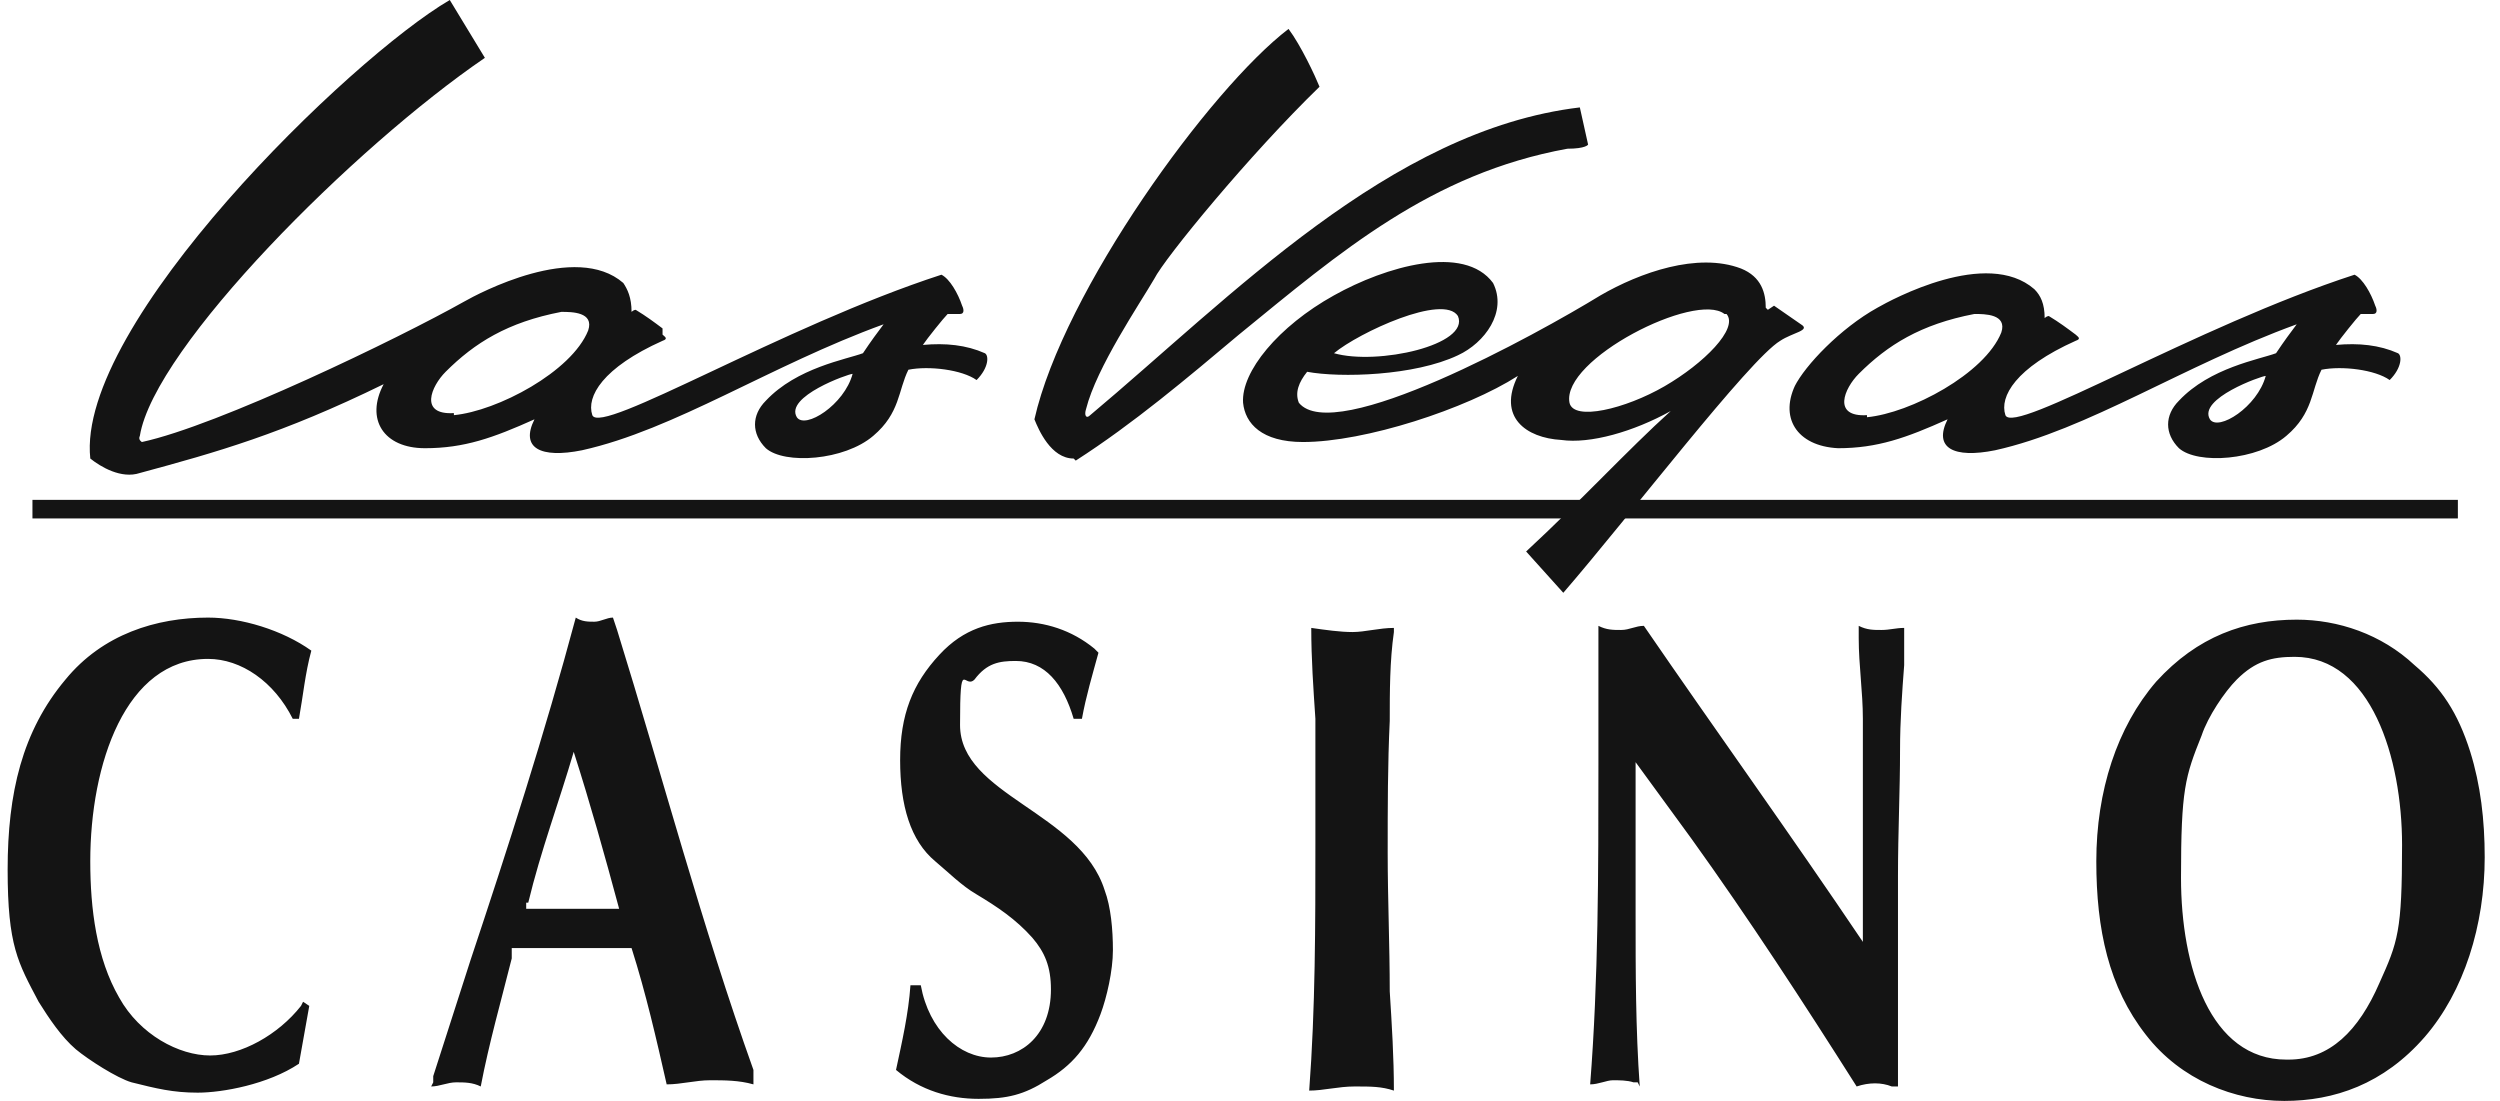 <svg xmlns="http://www.w3.org/2000/svg" width="109" height="48" viewBox="0 0 109 48" fill="none">
<path fill-rule="evenodd" clip-rule="evenodd" d="M99.686 46.199C96.353 46.199 95.092 42.146 95.092 38.274C95.092 34.401 95.272 33.861 95.993 32.06C96.263 31.25 96.984 30.169 97.524 29.628C98.335 28.818 99.055 28.638 100.046 28.638C103.379 28.638 104.73 33.051 104.73 36.833C104.73 40.615 104.55 41.066 103.739 42.867C102.839 44.938 101.578 46.199 99.776 46.199M108.333 37.373C108.333 35.752 108.153 34.221 107.703 32.78C107.162 31.069 106.442 29.989 105.271 28.998C103.829 27.647 101.938 27.017 100.136 27.017C97.885 27.017 95.813 27.737 94.011 29.718C92.3 31.7 91.399 34.492 91.399 37.553C91.399 40.525 91.94 43.047 93.561 45.118C95.092 47.099 97.434 48 99.596 48C101.758 48 103.92 47.279 105.721 45.208C107.432 43.227 108.333 40.345 108.333 37.373ZM71.493 47.37C71.312 44.848 71.312 42.326 71.312 39.895V37.193C71.312 35.842 71.312 34.582 71.312 33.231L73.744 36.563C76.266 40.075 78.609 43.677 80.95 47.37C81.491 47.189 82.031 47.189 82.482 47.37C82.482 47.37 82.662 47.37 82.752 47.37V38.184C82.752 36.293 82.842 34.492 82.842 32.69C82.842 31.43 82.932 30.169 83.022 28.998C83.022 28.458 83.022 27.917 83.022 27.377C82.662 27.377 82.392 27.467 82.031 27.467C81.671 27.467 81.401 27.467 81.04 27.287V27.827C81.04 28.998 81.221 30.169 81.221 31.34C81.221 32.51 81.221 33.501 81.221 34.582C81.221 36.743 81.221 38.904 81.221 41.066C78.068 36.383 74.825 31.88 71.673 27.287C71.312 27.287 71.042 27.467 70.682 27.467C70.322 27.467 70.051 27.467 69.691 27.287C69.691 27.737 69.691 28.188 69.691 28.638C69.691 30.259 69.691 31.79 69.691 33.321C69.691 38.004 69.691 42.687 69.331 47.279C69.691 47.279 70.051 47.099 70.322 47.099C70.592 47.099 70.952 47.099 71.222 47.19H71.403L71.493 47.37ZM60.774 27.377C60.143 27.377 59.513 27.557 58.972 27.557C58.432 27.557 57.801 27.467 57.171 27.377C57.171 28.728 57.261 29.989 57.351 31.34C57.351 32.6 57.351 33.861 57.351 35.122V36.743C57.351 40.345 57.351 43.947 57.081 47.55C57.711 47.55 58.342 47.37 59.062 47.37C59.783 47.37 60.233 47.37 60.774 47.55C60.774 46.109 60.684 44.668 60.593 43.227C60.593 41.246 60.503 39.174 60.503 37.193C60.503 35.212 60.503 33.321 60.593 31.43C60.593 30.169 60.593 28.818 60.774 27.557M47.172 31.34C47.352 30.349 47.623 29.448 47.893 28.458C47.893 28.458 47.803 28.368 47.713 28.278C46.722 27.467 45.551 27.107 44.38 27.107C43.209 27.107 42.038 27.377 40.957 28.548C39.786 29.809 39.246 31.159 39.246 33.141C39.246 35.122 39.696 36.653 40.777 37.553C41.317 38.004 41.948 38.634 42.578 38.994C43.479 39.535 44.29 40.075 45.011 40.886C45.551 41.516 45.821 42.146 45.821 43.137C45.821 45.118 44.56 46.109 43.209 46.109C41.858 46.109 40.507 44.938 40.146 42.957H39.696C39.606 44.218 39.336 45.388 39.066 46.649C40.146 47.55 41.407 47.91 42.669 47.91C43.93 47.91 44.65 47.73 45.641 47.099C46.722 46.469 47.443 45.658 47.983 44.218C48.253 43.497 48.523 42.326 48.523 41.426C48.523 40.525 48.433 39.535 48.163 38.814C47.082 35.392 41.858 34.672 41.858 31.61C41.858 28.548 42.038 30.079 42.488 29.628C43.029 28.908 43.569 28.818 44.29 28.818C45.551 28.818 46.362 29.809 46.812 31.34H47.172ZM23.032 39.355C23.573 37.103 24.383 34.942 25.014 32.78C25.734 35.032 26.365 37.283 26.995 39.625H22.942V39.355H23.032ZM18.799 47.37C19.159 47.37 19.519 47.19 19.88 47.19C20.24 47.19 20.6 47.189 20.96 47.37C21.321 45.478 21.861 43.587 22.312 41.786V41.336C23.302 41.336 24.203 41.336 25.104 41.336C26.005 41.336 26.725 41.336 27.536 41.336C28.166 43.317 28.617 45.298 29.067 47.279C29.698 47.279 30.328 47.099 30.959 47.099C31.589 47.099 32.22 47.099 32.85 47.279V46.649C30.598 40.345 28.887 33.861 26.905 27.467L26.725 26.927C26.455 26.927 26.185 27.107 25.915 27.107C25.644 27.107 25.374 27.107 25.104 26.927C23.753 31.97 22.131 37.013 20.51 41.876L18.889 46.919V47.19L18.799 47.37ZM13.124 43.857C12.133 45.118 10.512 46.019 9.161 46.019C7.809 46.019 6.098 45.118 5.197 43.497C4.207 41.786 3.936 39.625 3.936 37.553C3.936 33.321 5.468 28.728 9.071 28.728C10.512 28.728 11.953 29.718 12.764 31.34H13.034C13.214 30.349 13.304 29.358 13.574 28.368C12.313 27.467 10.512 26.927 9.071 26.927C6.819 26.927 4.477 27.647 2.855 29.628C0.964 31.88 0.333 34.581 0.333 37.914C0.333 41.246 0.784 41.966 1.684 43.677C2.135 44.398 2.675 45.208 3.306 45.749C3.846 46.199 5.107 47.009 5.738 47.19C6.819 47.46 7.539 47.64 8.62 47.64C9.701 47.64 11.683 47.279 13.034 46.379L13.484 43.857L13.214 43.677L13.124 43.857Z" fill="#141414"/>
<path d="M107.163 21.794H1.415V22.604H107.163V21.794Z" fill="#141414"/>
<path fill-rule="evenodd" clip-rule="evenodd" d="M37.174 16.3C36.994 16.3 34.202 17.291 34.742 18.191C35.102 18.732 36.814 17.651 37.174 16.3ZM19.79 18.011C18.259 18.101 18.799 16.841 19.43 16.21C20.691 14.949 22.132 14.049 24.474 13.598C24.924 13.598 25.915 13.598 25.645 14.409C24.924 16.21 21.681 17.921 19.79 18.101V18.011ZM28.887 14.319C28.527 14.049 28.167 13.779 27.716 13.508C27.716 13.508 27.626 13.508 27.536 13.598C27.536 12.968 27.356 12.608 27.176 12.338C25.104 10.537 20.871 12.788 20.24 13.148C17.358 14.769 9.521 18.552 6.188 19.272C6.188 19.272 6.008 19.182 6.098 19.002C6.729 15.13 15.466 6.394 21.141 2.522L19.61 0C15.286 2.522 3.306 14.139 3.937 19.992C4.387 20.353 5.288 20.893 6.098 20.623C9.431 19.722 12.314 18.912 16.727 16.75C15.917 18.282 16.727 19.542 18.529 19.542C20.24 19.542 21.501 19.092 23.303 18.282C22.672 19.542 23.573 19.993 25.374 19.632C29.428 18.732 33.571 15.94 38.525 14.139C38.255 14.499 37.985 14.859 37.625 15.4C36.904 15.67 34.742 16.03 33.391 17.471C32.761 18.101 32.761 18.912 33.391 19.542C34.202 20.263 36.814 20.083 38.075 19.002C39.246 18.011 39.156 17.021 39.606 16.12C40.507 15.94 41.948 16.12 42.579 16.57C43.119 16.03 43.119 15.49 42.939 15.4C42.128 15.039 41.228 14.949 40.237 15.039C40.417 14.769 41.138 13.869 41.318 13.689C41.498 13.689 41.588 13.689 41.858 13.689C42.038 13.689 42.038 13.508 41.948 13.328C41.768 12.788 41.408 12.158 41.047 11.977C34.112 14.229 26.185 19.002 25.825 18.101C25.555 17.291 26.275 16.03 28.887 14.859C29.158 14.769 28.977 14.679 28.887 14.589M78.338 16.66C77.528 18.191 78.338 19.452 80.14 19.542C81.852 19.542 83.113 19.092 84.914 18.282C84.284 19.542 85.184 19.993 86.986 19.632C91.039 18.732 95.183 15.94 100.137 14.139C99.867 14.499 99.596 14.859 99.236 15.4C98.515 15.67 96.353 16.03 95.002 17.471C94.372 18.101 94.372 18.912 95.002 19.542C95.813 20.263 98.425 20.083 99.686 19.002C100.857 18.011 100.767 17.021 101.218 16.12C102.118 15.94 103.56 16.12 104.19 16.57C104.731 16.03 104.731 15.49 104.55 15.4C103.74 15.039 102.839 14.949 101.848 15.039C102.028 14.769 102.749 13.869 102.929 13.689C103.109 13.689 103.199 13.689 103.469 13.689C103.65 13.689 103.65 13.508 103.56 13.328C103.379 12.788 103.019 12.158 102.659 11.977C95.723 14.229 87.796 19.002 87.436 18.101C87.166 17.291 87.886 16.03 90.499 14.859C90.769 14.769 90.589 14.679 90.499 14.589C90.138 14.319 89.778 14.049 89.328 13.779C89.328 13.779 89.238 13.779 89.147 13.869C89.147 13.238 88.967 12.878 88.697 12.608C86.625 10.807 82.482 13.058 81.852 13.418C80.23 14.319 78.699 15.94 78.249 16.841M81.401 18.101C79.87 18.191 80.41 16.931 81.041 16.3C82.302 15.039 83.743 14.139 86.085 13.689C86.535 13.689 87.526 13.689 87.256 14.499C86.535 16.3 83.293 18.011 81.401 18.191M98.786 16.39C98.605 16.39 95.813 17.381 96.353 18.282C96.714 18.822 98.425 17.741 98.786 16.39ZM75.186 13.689C73.925 12.698 68.07 15.67 68.43 17.561C68.61 18.372 70.862 17.831 72.574 16.841C74.285 15.85 75.817 14.319 75.276 13.689M77.078 13.508L77.348 13.328L78.519 14.139C78.969 14.409 78.158 14.499 77.618 14.859C76.267 15.67 71.043 22.514 68.16 25.846L66.539 24.045C68.971 21.794 70.952 19.632 72.844 17.921C71.223 18.822 69.331 19.362 68.07 19.182C66.539 19.092 65.278 18.191 66.178 16.39C63.926 17.831 59.513 19.272 56.811 19.272C55.009 19.272 54.288 18.462 54.198 17.561C54.108 16.21 55.73 14.229 58.162 12.878C60.414 11.617 63.837 10.627 65.097 12.338C65.728 13.598 64.737 14.949 63.566 15.49C61.675 16.39 58.432 16.48 56.991 16.21C56.63 16.66 56.45 17.111 56.63 17.561C58.162 19.452 66.989 14.589 69.781 12.878C71.493 11.887 74.015 10.987 75.907 11.707C76.807 12.068 76.987 12.788 76.987 13.418M63.566 13.779C62.936 12.788 59.243 14.499 58.162 15.4C60.053 15.94 64.107 15.039 63.566 13.779ZM46.902 20.083C49.425 18.462 51.766 16.48 54.018 14.589C58.432 10.987 62.395 7.565 68.34 6.484C69.151 6.484 69.241 6.304 69.241 6.304L68.881 4.683C60.594 5.674 53.658 12.968 47.533 18.101C47.353 18.282 47.263 18.101 47.353 17.831C47.803 16.03 49.695 13.238 50.325 12.158C50.776 11.257 54.469 6.754 57.531 3.782C57.351 3.332 56.721 1.981 56.18 1.261C52.757 3.872 46.362 12.698 45.101 18.282C45.281 18.732 45.821 19.992 46.812 19.992" fill="#141414"/>
</svg>